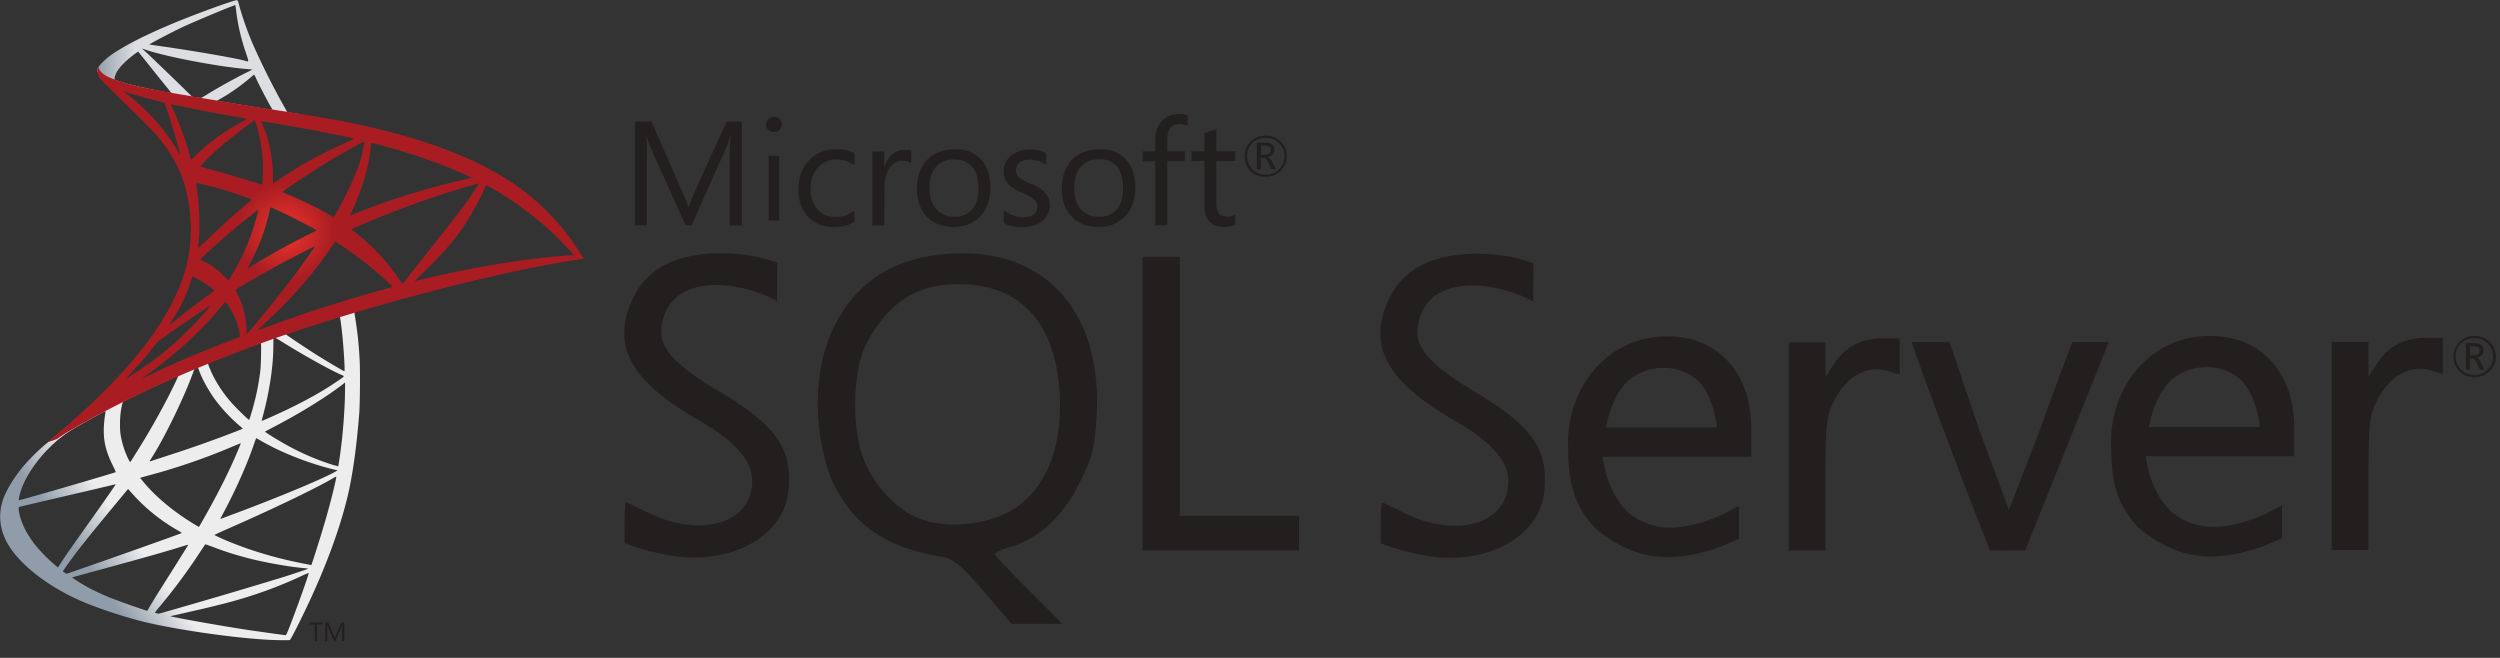<svg xmlns="http://www.w3.org/2000/svg" width="133" height="35" viewBox="0 0 133 35">
    <rect x="0" y="0" width="133" height="35" fill="#333333" stroke="none"/>
    <defs>
        <linearGradient id="a" x1="25.895%" x2="38.341%" y1="81.447%" y2="73.421%">
            <stop offset="0%" stop-color="#909CA9"/>
            <stop offset="100%" stop-color="#EDEDEE"/>
        </linearGradient>
        <linearGradient id="b" x1=".168%" x2="18.594%" y1="49.846%" y2="49.846%">
            <stop offset="0%" stop-color="#939FAB"/>
            <stop offset="100%" stop-color="#DCDEE1"/>
        </linearGradient>
        <radialGradient id="c" cx="44.346%" cy="43.881%" r="12.787%" fx="44.346%" fy="43.881%" gradientTransform="matrix(-.692 -.149 .104 -.989 .705 .939)">
            <stop offset="0%" stop-color="#EE352C"/>
            <stop offset="100%" stop-color="#A91D22"/>
        </radialGradient>
    </defs>
    <g fill="none" fill-rule="nonzero">
        <path fill="#231F1F" d="M51.11 13.474c-.154 0-.307.015-.46.015-3.096.163-5.185 1.516-6.406 4.156-1.044 2.389-.93 5.51.012 7.913 1.095 2.348 2.866 3.587 5.82 4.056.626.101 1.045.442 2.256 1.845l1.49 1.732h2.703l-1.797-1.798c-.994-.985-1.797-1.843-1.797-1.919 0-.075.38-.24.84-.38 1.516-.455 2.775-1.617 3.656-3.398.713-1.43.815-1.873.918-3.652.267-5.298-2.548-8.61-7.236-8.572v.002zm2.369 13.853c-1.315.631-3.224.758-4.47.304-1.288-.47-2.536-1.797-3.097-3.3-.624-1.644-.535-4.676.178-6.04 1.147-2.175 2.663-3.175 4.88-3.175 3.286 0 5.156 1.997 5.4 5.751.192 3.134-.865 5.484-2.89 6.458l-.001.002zm46.682-9.328c-1.133 0-2 .455-2.585 1.352l-.459.71v-1.846h-1.962v11.073h1.96v-3.54c0-3.236.041-3.614.497-4.5.628-1.214 1.71-1.82 2.754-1.53l.7.203V18h-.905V18zm-11.525-.102c-.384 0-.792.051-1.198.14-2.625.68-4.105 3.173-4.014 5.739 0 2.148.42 3.222 1.465 4.348 2.14 1.742 4.076 1.88 6.687.946.446-.188.931-.406.931-.406v-1.742l-.93.479c-2.114.913-3.706.913-4.982-.163-.813-.822-1.171-1.807-1.336-2.932h7.91v-1.493c0-3.043-1.847-4.965-4.535-4.916h.002zm-3.2 4.856s.293-1.899 1.377-2.644a2.974 2.974 0 0 1 1.706-.542c.587 0 1.173.188 1.657.555.993.758 1.16 2.616 1.16 2.616h-5.899v.015zm-47.294-1.998c-2.126-1.278-3.07-2.2-2.955-3.287.33-3.007 4.076-2.591 6.15-1.453l.015-2.023s-1.147-.493-2.79-.52c-2.522-.037-4.152.783-4.916 2.453-1.122 2.464-.128 4.322 3.462 6.394 2.016 1.164 2.907 2.174 2.907 3.276 0 2.275-2.765 3.07-5.618 1.642-.587-.29-1.084-.532-1.11-.532-.102.645-.05 2.188-.05 2.188s.877.366 2.192.618c3.26.645 6.227-.873 6.507-3.337.244-2.313-.599-3.526-3.793-5.42v.001zm79.382-2.884c-.383 0-.79.052-1.213.14-2.622.682-4.099 3.175-3.998 5.74 0 2.145.42 3.209 1.464 4.334 2.14 1.743 4.075 1.884 6.7.948.444-.189.928-.403.928-.403v-1.745l-.93.48c-2.117.911-3.71.911-4.98-.164-.818-.82-1.173-1.795-1.338-2.932h7.896v-1.493c0-3.03-1.846-4.952-4.534-4.902l.005-.003zm-3.2 4.855s.296-1.895 1.378-2.655a2.958 2.958 0 0 1 1.705-.543c.584 0 1.173.188 1.656.556.994.758 1.16 2.63 1.16 2.63h-5.897l-.001.012zM78.368 20.78c-2.127-1.275-3.068-2.2-2.954-3.287.33-3.009 4.076-2.591 6.15-1.454l.015-2.023s-1.147-.493-2.79-.516c-2.522-.038-4.152.783-4.917 2.452-1.12 2.464-.114 4.322 3.465 6.395 2.013 1.162 2.904 2.16 2.904 3.26 0 2.276-2.764 3.083-5.617 1.643-.584-.29-1.08-.53-1.11-.53-.102.646-.05 2.19-.05 2.19s.867.351 2.177.617c3.263.646 6.231-.87 6.51-3.334.243-2.301-.598-3.514-3.783-5.41v-.003zm50.683-2.807c-1.133 0-2.011.456-2.585 1.353l-.459.708V18.19h-1.962v11.07h1.96v-3.54c0-3.234.04-3.614.497-4.498.628-1.213 1.71-1.82 2.754-1.529l.7.203v-1.923h-.905zm-66.284 2.743v-7.052h-1.978v15.62h8.318V27.44h-6.34v-6.724zm45.739 2.199l-1.63 4.209-1.568-4.232-1.592-4.69h-2.024a341.771 341.771 0 0 0 4.177 11.083c.624.014 1.25 0 1.873 0l2.201-5.485 2.243-5.597h-1.936s-.855 2.223-1.745 4.713l.001-.001zM67.324 9.407c.318 0 .584-.101.803-.319.216-.214.33-.466.33-.782s-.114-.58-.33-.783a1.104 1.104 0 0 0-.789-.304c-.321 0-.587.101-.803.316a1.05 1.05 0 0 0-.319.782c0 .32.103.583.319.783.204.203.47.304.789.304v.003zm-.701-1.797c.19-.188.42-.275.715-.275.278 0 .509.087.702.275.19.188.292.417.292.696a.97.97 0 0 1-.292.707.958.958 0 0 1-.702.278.935.935 0 0 1-.7-.278.97.97 0 0 1-.293-.707c0-.279.088-.507.278-.696zm.471.797h.129c.09 0 .18.087.256.252l.153.342h.241l-.19-.38c-.077-.152-.153-.24-.242-.265a.466.466 0 0 0 .266-.139c.064-.065.087-.153.087-.254a.323.323 0 0 0-.114-.266c-.087-.073-.228-.112-.409-.112h-.406v1.416h.205v-.594h.024zm0-.658h.179c.128 0 .219.026.268.064.049.038.062.087.062.177 0 .163-.103.24-.292.24h-.22v-.48h.003zm-32.67.532c0-.493-.015-.86-.027-1.075h.012c.05.255.114.445.165.57l1.899 4.21h.318l1.9-4.247c.05-.116.101-.29.164-.532h.015a12.1 12.1 0 0 0-.051 1.077v3.715h.65V6.477h-.815l-1.746 3.84c-.064.152-.153.38-.267.682h-.027a4.404 4.404 0 0 0-.254-.656l-1.706-3.88h-.866v5.522h.625V8.284l.01-.003zm6.469.01h.561v3.44h-.561V8.29zm.28-1.26c.117 0 .217-.04.293-.117a.4.4 0 0 0 .128-.29.363.363 0 0 0-.127-.29.41.41 0 0 0-.295-.115.402.402 0 0 0-.292.116.406.406 0 0 0-.129.29c0 .126.04.214.129.29a.422.422 0 0 0 .292.115h.001zm4.28 4.775V11.2c-.306.228-.636.34-.978.34-.41 0-.74-.138-.983-.405-.241-.264-.37-.63-.37-1.087 0-.478.129-.858.395-1.148.255-.278.587-.417.993-.417.332 0 .65.101.944.304v-.645a1.954 1.954 0 0 0-.918-.203c-.637 0-1.133.203-1.504.595-.368.39-.558.923-.558 1.565 0 .57.165 1.05.508 1.417.358.377.815.568 1.376.568.434-.011.789-.101 1.096-.278zm1.606-1.834c0-.453.102-.82.292-1.072.178-.228.394-.342.65-.342.216 0 .37.039.482.127v-.658c-.088-.037-.215-.05-.38-.05a.974.974 0 0 0-.613.217 1.33 1.33 0 0 0-.431.667h-.015v-.808h-.635v3.943h.637V9.972h.013zm3.656 2.102c.599 0 1.081-.191 1.439-.571.356-.377.534-.884.534-1.516 0-.645-.163-1.138-.496-1.505-.33-.366-.789-.543-1.388-.543-.599 0-1.08.177-1.439.519-.382.377-.584.909-.584 1.591 0 .594.164 1.087.508 1.454.357.38.829.57 1.426.57zm-.906-3.212c.243-.253.561-.38.956-.38.409 0 .716.127.943.38.23.265.344.644.344 1.15 0 .48-.103.859-.319 1.113-.216.265-.534.405-.955.405-.41 0-.726-.14-.969-.405-.24-.267-.356-.632-.356-1.113-.025-.479.102-.87.356-1.15zm5.668 2.868c.243-.214.371-.478.371-.808 0-.29-.102-.53-.292-.72-.155-.153-.394-.29-.74-.43-.307-.127-.497-.24-.6-.329a.539.539 0 0 1-.165-.405c0-.164.065-.29.19-.392.129-.101.293-.15.512-.15.343 0 .637.09.905.28v-.633a1.879 1.879 0 0 0-.854-.188c-.41 0-.754.112-1.008.328a1.007 1.007 0 0 0-.395.82c0 .29.088.53.254.707.14.15.38.305.713.442.319.14.535.265.65.367a.48.48 0 0 1 .165.377c0 .368-.254.558-.75.558-.383 0-.726-.125-1.033-.377v.68c.277.166.61.242.978.242.472-.025.842-.14 1.096-.367l.003-.002zM58.51 7.94c-.6 0-1.081.177-1.44.519-.379.377-.583.909-.583 1.591 0 .595.165 1.087.508 1.454.358.38.828.57 1.427.57.613 0 1.081-.192 1.439-.572.358-.376.536-.884.536-1.515 0-.645-.167-1.138-.497-1.505-.344-.367-.803-.543-1.387-.543l-.003.001zm1.235 2.073c0 .48-.102.86-.318 1.113-.216.265-.535.405-.955.405-.41 0-.726-.14-.969-.405-.241-.267-.356-.632-.356-1.113 0-.508.127-.899.382-1.163.241-.252.56-.38.956-.38.394 0 .711.128.94.38.205.278.319.657.319 1.163h.001zm1.721 1.972h.636V8.571h.93v-.53h-.93v-.61c0-.553.216-.831.663-.831.15 0 .304.038.418.101v-.57c-.114-.05-.268-.061-.46-.061-.342 0-.623.101-.852.316-.268.252-.41.58-.41 1.023v.646h-.671v.53h.672v3.401l.004-.002zm2.61-1.075c0 .77.344 1.164 1.045 1.164.254 0 .445-.041.599-.13V11.4a.669.669 0 0 1-.41.128c-.215 0-.367-.051-.456-.166-.09-.113-.142-.304-.142-.568V8.57h1.008v-.531h-1.008V6.877c-.22.075-.434.139-.637.203v.959h-.686v.53h.686v2.338l.001.002zm68.363 7.267a1.099 1.099 0 0 0-.788-.305 1.08 1.08 0 0 0-.804.32 1.058 1.058 0 0 0-.319.782c0 .316.103.58.317.782.217.203.482.305.804.305a1.1 1.1 0 0 0 .803-.316c.215-.218.329-.468.329-.783a1.091 1.091 0 0 0-.343-.785h.001zm-.102 1.492a.947.947 0 0 1-.701.276.956.956 0 0 1-.701-.276.979.979 0 0 1-.292-.71c0-.275.087-.504.28-.695.19-.189.42-.276.713-.276.277 0 .508.087.701.276.19.19.292.42.292.695 0 .293-.088.52-.292.71zm-.573-.645a.551.551 0 0 0 .268-.139c.064-.065.087-.153.087-.255a.322.322 0 0 0-.113-.265c-.088-.072-.23-.112-.41-.112h-.405v1.415h.204v-.594h.127c.088 0 .176.087.254.252l.152.34h.243l-.19-.38c-.066-.165-.142-.24-.22-.265l.003.003zm-.14-.127h-.219v-.478h.18c.127 0 .216.023.267.062.051.038.063.087.063.177 0 .164-.102.24-.292.24l.001-.001z"/>
        <path fill="url(#a)" d="M19.614 15.905l-6.807 2.227-5.92 2.618-1.657.438c-.422.402-.865.81-1.343 1.222-.525.453-1.014.866-1.39 1.165-.416.33-1.033.948-1.347 1.34-.468.587-.838 1.211-.998 1.69-.283.866-.144 1.742.401 2.552.7 1.03 2.094 2.082 3.72 2.798.828.366 2.222.835 3.272 1.098 1.744.443 5.118.923 6.975.995.376.015.88.015.9 0 .042-.026.33-.577.664-1.263 1.143-2.335 1.966-4.525 2.413-6.396.268-1.134.479-2.644.617-4.433.036-.5.052-2.175.021-2.742a19.292 19.292 0 0 0-.257-2.417c-.02-.108-.026-.206-.016-.211.02-.016.083-.036.921-.279l-.17-.402zm-1.554.913c.062 0 .226 1.582.267 2.582.01.211.006.35-.005.35-.04 0-.87-.49-1.46-.86-.515-.325-1.493-.975-1.647-1.098-.051-.036-.046-.041.376-.186.715-.242 2.412-.788 2.469-.788zm-3.467 1.144c.046 0 .164.067.447.242 1.06.665 2.5 1.469 3.118 1.737.19.083.21.052-.227.35-.936.64-2.104 1.268-3.534 1.902-.252.114-.463.201-.468.201-.01 0 .02-.128.062-.283.344-1.284.54-2.582.55-3.623.005-.516.005-.516.052-.531-.01.005-.006.005 0 .005zm-.715.273c.03.03.01 1.185-.031 1.5a13.14 13.14 0 0 1-.474 2.242c-.056.19-.108.35-.118.36-.02.026-.725-.664-.957-.932a6.975 6.975 0 0 1-.946-1.382c-.119-.231-.304-.685-.289-.7.083-.057 2.794-1.109 2.815-1.088zm-3.365 1.325c.005 0 .01 0 .015.005.01.01.047.093.078.185.164.449.535 1.108.854 1.531a8.716 8.716 0 0 0 1.44 1.5c.03.03.041.026-.797.345a65.17 65.17 0 0 1-3.247 1.134c-.29.094-.58.188-.869.284-.046.015-.03-.01.103-.222.602-.943 1.518-2.794 2.032-4.103.087-.226.175-.453.19-.505.021-.072.047-.098.114-.134.036-.01.072-.02.087-.02zm-1.029.427c.016.01-.247.562-.504 1.067a39.947 39.947 0 0 1-1.775 3.098 13.73 13.73 0 0 1-.257.407c-.026.036-.036.026-.118-.134a4.732 4.732 0 0 1-.397-1.196c-.077-.402-.061-1.103.026-1.536.067-.32.062-.314.216-.391.659-.335 2.789-1.335 2.81-1.315zm8.874.361v.217c0 1.15-.123 2.726-.303 3.876-.031.2-.057.366-.062.37 0 0-.15-.04-.324-.092a13.262 13.262 0 0 1-2.367-1.015c-.499-.274-1.224-.722-1.203-.743.005-.005.22-.118.473-.252a30.298 30.298 0 0 0 2.814-1.655c.314-.211.787-.551.89-.644l.082-.062zM5.6 21.874c.02 0 .015.041-.015.227-.021.134-.047.381-.057.551-.041.753.082 1.31.453 2.072.103.211.185.387.18.392-.036.03-3.442 1.03-4.512 1.324l-.617.17c-.036.01-.041.006-.026-.082.118-.758.695-1.747 1.497-2.582.535-.557.962-.882 1.693-1.3.524-.298 1.332-.746 1.394-.767 0-.005.005-.005.01-.005zm8.025 1.438c.006-.005.129.062.278.15 1.101.638 2.634 1.231 3.94 1.535l.12.026-.166.093c-.684.381-2.932 1.32-5.231 2.18-.335.124-.664.247-.726.273a.37.37 0 0 1-.118.036c0-.005.093-.185.21-.407.644-1.206 1.292-2.675 1.621-3.695.042-.098.067-.186.072-.191zm-.818.268c.006.005-.036.113-.087.237-.448 1.087-1.034 2.273-1.785 3.603-.19.34-.35.613-.355.613-.005 0-.16-.093-.345-.206-1.09-.67-2.058-1.495-2.69-2.294l-.093-.113.468-.129a33.548 33.548 0 0 0 4.517-1.562c.2-.082.365-.15.37-.15zm5.083 1.778s.005.005 0 0c.005.119-.257 1.18-.473 1.948-.18.645-.335 1.15-.617 2.041-.124.392-.232.717-.237.717a.34.34 0 0 1-.067-.016c-1.528-.278-2.896-.665-4.182-1.18a12.07 12.07 0 0 1-.906-.402c-.01-.01.299-.155.69-.325 2.34-1.025 4.768-2.19 5.602-2.69a.67.67 0 0 1 .19-.093zm-11.734.402c.01.01-.643.954-1.56 2.237-.318.448-.688.974-.827 1.17-.14.196-.35.505-.469.69l-.216.336-.231-.196a8.578 8.578 0 0 1-.957-.98c-.442-.551-.74-1.133-.86-1.664-.056-.248-.056-.371-.004-.387.077-.02 1.45-.345 2.737-.644a227.805 227.805 0 0 0 2.387-.562zm.658.253l.165.185a9.663 9.663 0 0 0 2.413 1.98c.164.092.288.175.277.18-.036.026-3.179 1.144-4.635 1.65-.818.288-1.492.52-1.497.52a.885.885 0 0 1-.103-.067l-.092-.067.149-.217c.483-.7 1.09-1.469 2.413-3.067l.91-1.097zm4.105 2.943c.006-.005.232.077.51.18.669.253 1.198.412 1.908.593.875.221 2.14.438 2.886.5.114.01.175.02.155.036-.036.02-.793.273-1.348.448a365.727 365.727 0 0 1-6.564 1.933c-.052.01-.222-.036-.222-.057 0-.01.124-.17.273-.345a30.59 30.59 0 0 0 2.089-2.814c.17-.258.313-.47.313-.474zm-.905.025c.005.006-.36.593-.998 1.603-.273.428-.576.913-.684 1.083-.103.165-.257.422-.345.567l-.15.263-.076-.021a42.818 42.818 0 0 1-1.832-.65c-.427-.17-.87-.376-1.198-.551-.412-.222-.926-.552-.885-.562.01-.005.715-.196 1.564-.428 2.253-.613 3.503-.969 4.321-1.226.15-.047.278-.083.283-.078zm6.405 1.505h.005c.02.052-.813 2.371-1.116 3.103-.067.165-.093.206-.129.201-.087-.005-1.296-.175-2.032-.283-1.281-.196-3.431-.572-3.972-.696l-.123-.026.766-.175c1.647-.371 2.439-.572 3.241-.82a22.881 22.881 0 0 0 3.03-1.17 2.48 2.48 0 0 1 .33-.134z"/>
        <path fill="url(#b)" d="M12.597.01c-.114-.016-1.94.644-3.118 1.123-1.59.65-2.824 1.268-3.586 1.804-.283.202-.638.557-.694.696a.483.483 0 0 0-.031.175l.69.655 1.64.526 3.905.7 4.465.769.047-.387c-.016 0-.026-.005-.041-.005l-.587-.093-.118-.211a39.909 39.909 0 0 1-1.667-3.299 17.07 17.07 0 0 1-.751-2.077c-.088-.35-.098-.37-.154-.376zm-.083.263h.005a3.6 3.6 0 0 1 .047.32c.087.721.247 1.417.499 2.17.19.566.19.535-.031.468-.525-.144-2.876-.551-4.579-.788a6.786 6.786 0 0 1-.504-.078c-.02-.02 1.23-.675 1.78-.932.705-.325 2.64-1.134 2.783-1.16zm-4.96 2.309l.202.067c1.09.37 3.832.897 5.345 1.02l.319.031c.005.005-.14.083-.325.17-.73.366-1.533.815-2.088 1.16a2.131 2.131 0 0 1-.335.186c-.02 0-.128-.021-.241-.036l-.206-.031-.514-.506a215.78 215.78 0 0 0-1.889-1.819l-.267-.242zm-.205.16l.726.907c.396.5.797.99.884 1.097.088.109.16.196.155.202-.02.015-1.05-.186-1.595-.31a12.95 12.95 0 0 1-1.137-.299L6.1 4.247v-.073c.005-.345.443-.86 1.183-1.386l.067-.046zm6.163 1.237c.02 0 .046.046.108.185.175.387.72 1.428.854 1.629.041.067.113.072-.612-.047-1.744-.283-2.305-.376-2.305-.386 0-.005.052-.041.119-.077.54-.3 1.085-.68 1.569-1.088.118-.098.226-.19.247-.206.005-.01.015-.016.02-.01z"/>
        <path fill="url(#c)" d="M5.235 3.561s-.113.18-.005.449c.067.164.262.365.483.572 0 0 2.29 2.237 2.567 2.556 1.266 1.464 1.816 2.907 1.868 4.897.03 1.278-.211 2.401-.813 3.705-1.07 2.34-3.329 4.923-6.811 7.788l.509-.17c.33-.247.777-.51 1.826-1.087 2.423-1.33 5.15-2.552 8.494-3.81 4.815-1.814 12.732-3.937 17.239-4.628l.468-.072-.072-.113a15.89 15.89 0 0 0-1.034-1.459c-.988-1.227-2.186-2.221-3.653-3.046-2.016-1.129-4.625-2.01-7.927-2.665-.623-.123-1.991-.36-3.102-.53a315.393 315.393 0 0 1-5.556-.908 57.976 57.976 0 0 1-2.1-.386 13.31 13.31 0 0 1-1.363-.366c-.37-.144-.905-.289-1.018-.727zM6.562 4.85c.005-.005.087.025.196.062.195.066.447.144.746.226.225.063.452.123.679.18.308.078.565.15.57.15.037.036.556 1.7.731 2.34.067.242.119.448.113.448a1.042 1.042 0 0 1-.128-.2c-.602-1.062-1.554-2.14-2.655-3.005a2.194 2.194 0 0 1-.252-.201zm2.531.7c.026 0 .14.016.278.047.874.196 2.444.495 3.447.665.17.026.303.057.303.067a.52.52 0 0 1-.139.088c-.17.087-.854.494-1.08.649a9.86 9.86 0 0 0-1.456 1.165c-.149.15-.278.273-.278.273s-.03-.088-.056-.196a16.723 16.723 0 0 0-.921-2.525 2.214 2.214 0 0 1-.103-.238c0 .01 0 .006.005.006zm4.455.851c.031.01.083.186.185.572.19.748.278 1.582.247 2.36-.01.217-.02.418-.03.444l-.016.052-.267-.088a80.96 80.96 0 0 0-2.213-.655c-.437-.118-.792-.226-.792-.237 0-.03.638-.67.91-.912.52-.459 1.93-1.551 1.976-1.536zm.355.052c.016-.016 2.13.35 3.092.536.715.139 1.754.355 1.816.381.03.01-.077.072-.422.227-1.358.613-2.366 1.165-3.37 1.835-.262.175-.483.32-.488.32-.005 0-.01-.15-.01-.33 0-.98-.196-1.97-.556-2.804a.781.781 0 0 1-.062-.165zm5.469 1.082c.015.015-.052.433-.113.68-.186.768-.685 1.907-1.297 2.98-.108.19-.206.345-.216.35-.01.005-.15-.072-.309-.165-.596-.35-1.275-.68-2.016-.99-.206-.087-.386-.16-.391-.17-.036-.03 1.62-1.129 2.495-1.654.694-.423 1.826-1.052 1.847-1.031zm.39.062c.047 0 .983.258 1.472.402 1.209.36 2.598.87 3.503 1.283l.376.17-.262.062c-2.212.51-4.106 1.098-5.932 1.84-.15.062-.283.114-.293.114-.01 0 .041-.119.108-.263.55-1.17.905-2.392.993-3.433.005-.098.02-.175.036-.175zM10.442 9.74c.015-.016.73.155 1.116.263.587.165 1.832.582 1.832.613 0 .005-.14.124-.304.268a37.16 37.16 0 0 0-2.099 1.907 7.407 7.407 0 0 1-.437.402c-.01 0-.015-.03-.01-.072.118-.866.092-1.98-.072-3.108-.016-.144-.031-.268-.026-.273zm15.027.015c.01.01-.33.547-.545.85-.309.444-.762 1.032-1.786 2.32-.54.68-1.147 1.449-1.347 1.706-.206.258-.376.474-.381.474-.005 0-.072-.092-.144-.206a10.644 10.644 0 0 0-2.084-2.304 12.019 12.019 0 0 0-.38-.309.574.574 0 0 1-.103-.088c0-.015.874-.391 1.538-.66a52.662 52.662 0 0 1 3.935-1.406c.623-.196 1.287-.387 1.297-.377zm.396.103c.02-.005.144.057.293.145 1.25.716 2.475 1.639 3.442 2.587.273.268.947.97.936.974l-.514.042c-2.166.165-4.939.623-7.604 1.267-.18.042-.34.078-.35.078-.01 0 .19-.201.443-.443 1.564-1.51 2.279-2.464 3.123-4.165.118-.253.22-.469.231-.485-.005 0-.005 0 0 0zm-11.457 1.176c.072.015.741.33 1.245.582.463.232 1.158.603 1.194.634a7.32 7.32 0 0 1-.545.283c-.968.485-1.796.944-2.66 1.47-.247.149-.453.273-.458.273-.02 0-.015-.021.123-.274.463-.845.834-1.855 1.045-2.84.02-.077.04-.128.056-.128zm-.668.123c.015.016-.16.65-.268.995a12.703 12.703 0 0 1-.91 2.093c-.083.144-.206.355-.273.474l-.129.206-.288-.278a3.78 3.78 0 0 0-.957-.707 1.38 1.38 0 0 1-.247-.144c0-.041.88-.84 1.554-1.417.484-.418 1.502-1.237 1.518-1.222zm4.09 1.686l.252.165c.576.376 1.255.876 1.774 1.314.294.242.86.752.973.876l.061.067-.416.119a75.458 75.458 0 0 0-6.302 2.02c-.237.088-.438.16-.453.16-.03 0-.057.026.473-.464 1.358-1.252 2.562-2.634 3.457-3.979l.18-.278zm-1.076.268c.01.01-.694 1.005-1.116 1.567-.504.67-1.4 1.793-2.017 2.525a15.72 15.72 0 0 1-.488.562c-.016.005-.021-.072-.021-.19 0-.625-.16-1.29-.437-1.856-.119-.237-.14-.294-.113-.32.097-.087 1.594-.943 2.54-1.453.639-.34 1.637-.846 1.652-.835zm-6.502 1.598a5.65 5.65 0 0 1 1.152.732c.01.01-.123.118-.298.247-.49.35-1.23.912-1.662 1.257-.453.361-.468.372-.417.294.34-.52.51-.814.69-1.19.16-.335.319-.732.432-1.078.04-.15.092-.262.103-.262zm1.733 1.36c.026-.005.057.041.196.248.293.438.52 1.025.576 1.5l.01.103-.704.273c-1.26.49-2.424.974-3.21 1.335a57.59 57.59 0 0 0-.86.412 6.629 6.629 0 0 1-.458.222c0-.005.16-.124.355-.268 1.539-1.119 2.871-2.346 3.869-3.572.108-.13.206-.248.216-.253h.01zm-.797.196c.02.02-.566.686-.967 1.093a17.069 17.069 0 0 1-3.195 2.582l-.309.196c-.036.02.01-.031.546-.613.34-.366.596-.676.89-1.057.195-.253.231-.289.514-.49.756-.546 2.5-1.732 2.521-1.71z"/>
        <path fill="#231F1F" d="M16.748 34.11v-.885h-.292v-.111h.694v.11h-.292v.886h-.11zm.669-.665h-.007v.666h-.11v-.997h.158l.308.696c.022.054.039.086.045.118h.009c.015-.055.04-.103.047-.127l.307-.687h.142v.995H18.2v-.67c0-.049 0-.112.007-.19-.015.04-.022.07-.032.094l-.34.767h-.054l-.339-.76c-.007-.023-.023-.055-.03-.102.006.04.006.11.006.197z"/>
    </g>
</svg>

